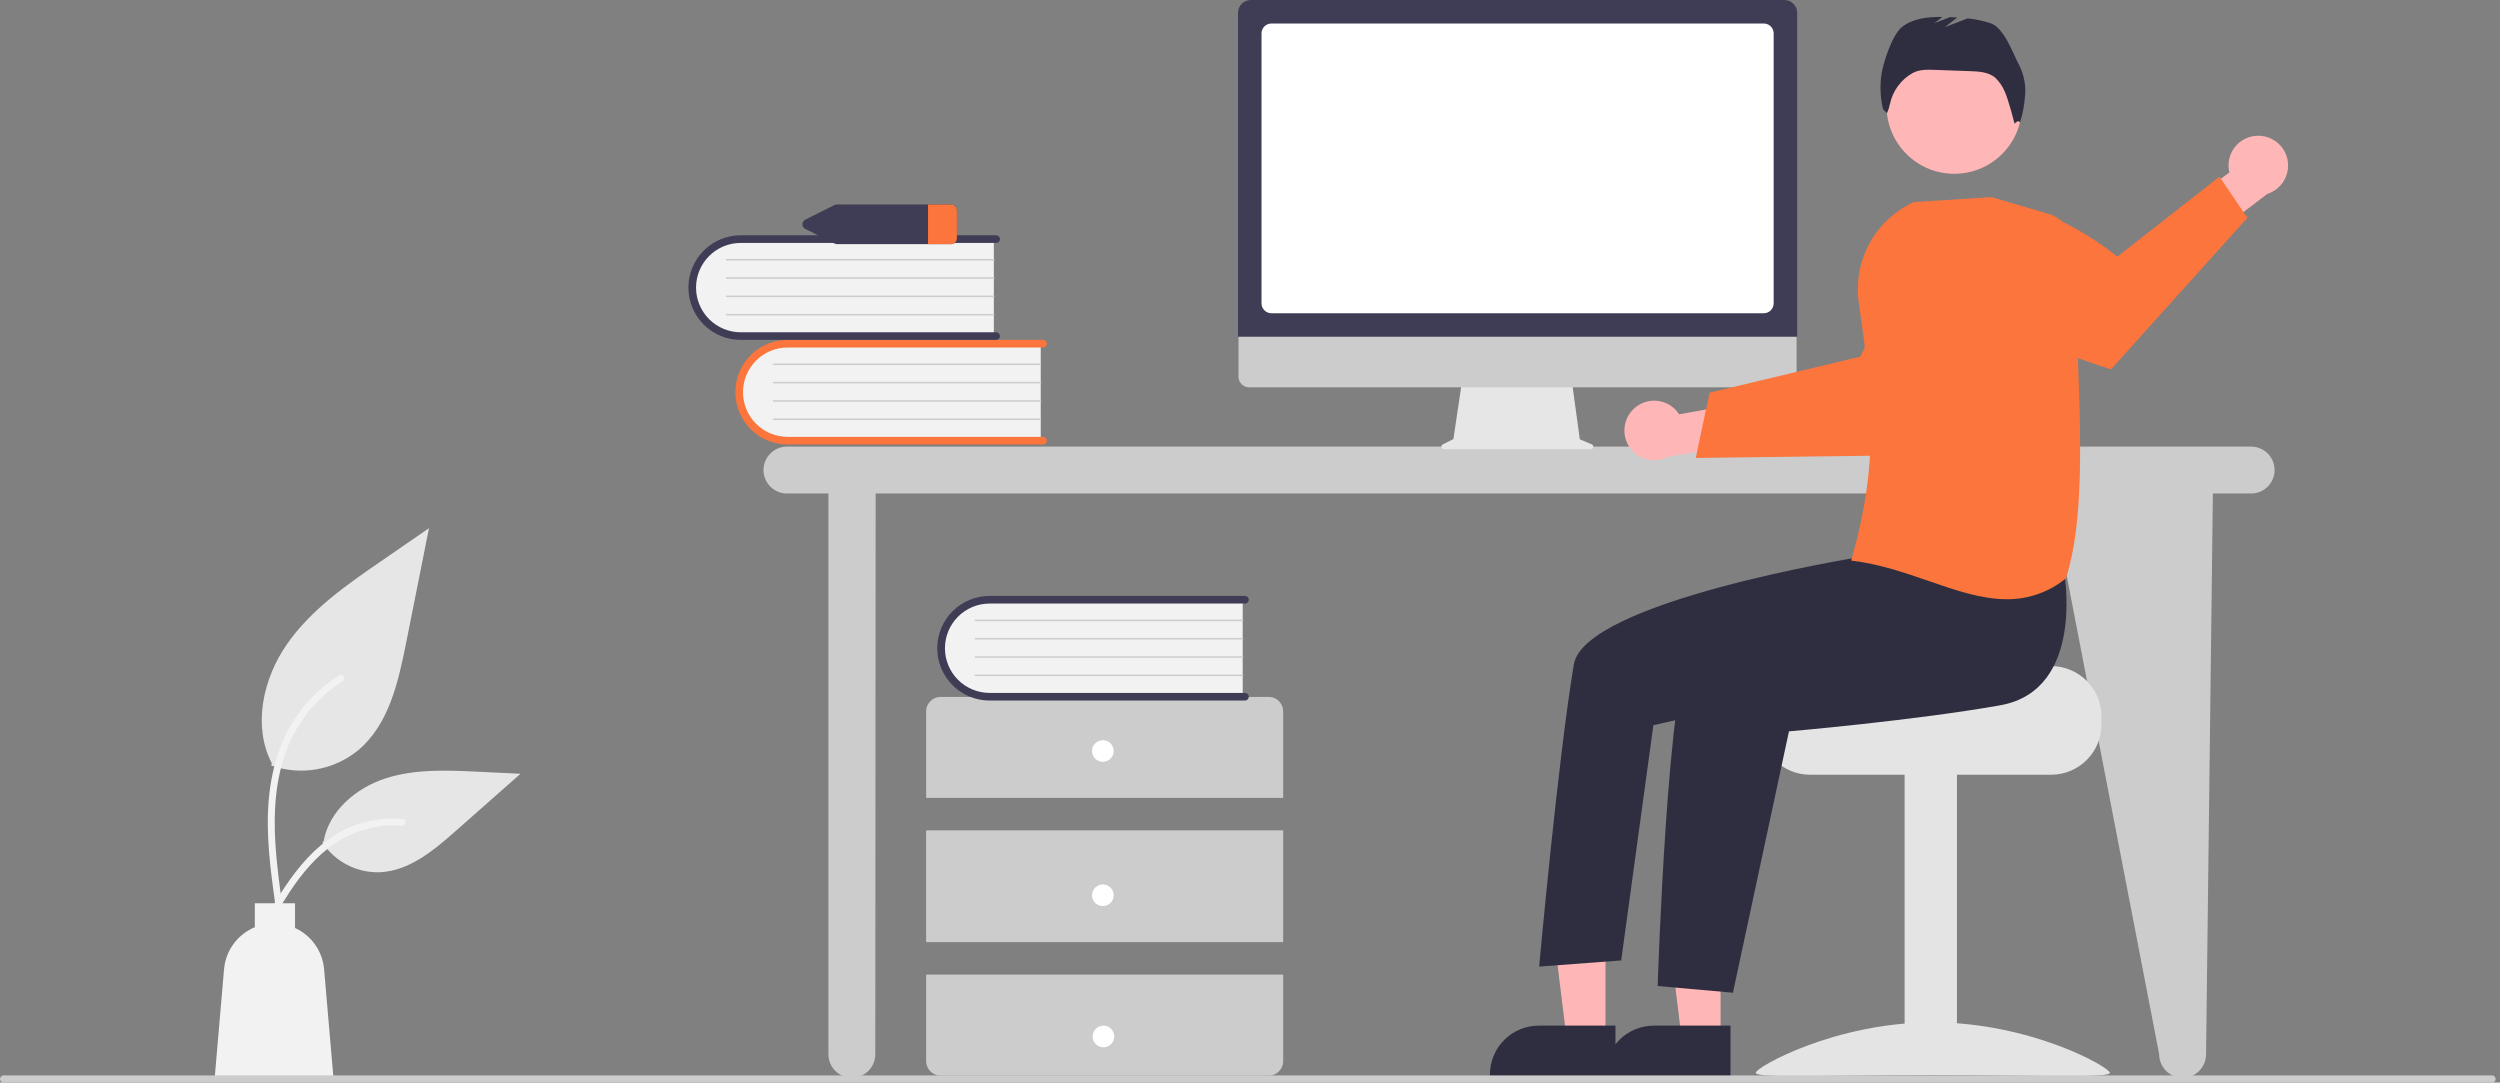 <svg width="351" height="152" viewBox="0 0 351 152" fill="none" xmlns="http://www.w3.org/2000/svg">
<rect x="0" y="0" width="351" height="152" fill="#808080" stroke="none"/>
<g clip-path="url(#clip0_1448_5256)">
<path d="M316.061 62.705H110.486C109.613 62.705 108.776 63.051 108.159 63.669C107.542 64.286 107.195 65.123 107.195 65.996C107.195 66.869 107.542 67.706 108.159 68.323C108.776 68.94 109.613 69.287 110.486 69.287H116.309V148.023C116.309 148.896 116.656 149.733 117.273 150.35C117.89 150.967 118.727 151.314 119.6 151.314C120.473 151.314 121.31 150.967 121.927 150.35C122.545 149.733 122.891 148.896 122.891 148.023L122.941 69.287H287.936L303.149 148.023C303.149 148.896 303.496 149.733 304.113 150.35C304.73 150.967 305.567 151.314 306.44 151.314C307.313 151.314 308.15 150.967 308.767 150.35C309.385 149.733 309.731 148.896 309.731 148.023L310.689 69.287H316.061C316.933 69.287 317.771 68.94 318.388 68.323C319.005 67.706 319.352 66.869 319.352 65.996C319.352 65.123 319.005 64.286 318.388 63.669C317.771 63.051 316.933 62.705 316.061 62.705Z" fill="#CCCCCC"/>
<path d="M146.12 48.039V61.977H111.201C110.286 62.008 109.374 61.86 108.516 61.539C107.658 61.218 106.872 60.732 106.203 60.107C105.533 59.482 104.993 58.732 104.613 57.899C104.234 57.066 104.022 56.166 103.99 55.25C103.958 54.335 104.107 53.423 104.428 52.565C104.749 51.708 105.235 50.921 105.86 50.252C106.484 49.582 107.235 49.042 108.068 48.663C108.901 48.283 109.801 48.071 110.716 48.039C110.878 48.034 111.04 48.034 111.201 48.039L146.12 48.039Z" fill="#F2F2F2"/>
<path d="M146.977 61.87C146.977 62.012 146.921 62.148 146.82 62.248C146.72 62.349 146.583 62.406 146.441 62.406H110.579C108.632 62.404 106.766 61.63 105.389 60.253C104.013 58.876 103.24 57.008 103.24 55.062C103.24 53.115 104.013 51.248 105.389 49.87C106.766 48.493 108.632 47.719 110.579 47.718H146.441C146.512 47.718 146.581 47.731 146.647 47.758C146.712 47.785 146.771 47.824 146.821 47.874C146.871 47.924 146.911 47.983 146.938 48.048C146.965 48.113 146.979 48.183 146.979 48.254C146.979 48.324 146.965 48.394 146.938 48.459C146.911 48.524 146.871 48.584 146.821 48.633C146.771 48.683 146.712 48.722 146.647 48.749C146.581 48.776 146.512 48.79 146.441 48.79H110.579C108.917 48.792 107.324 49.454 106.15 50.63C104.976 51.806 104.317 53.4 104.317 55.062C104.317 56.723 104.976 58.317 106.15 59.493C107.324 60.669 108.917 61.331 110.579 61.333H146.441C146.583 61.334 146.72 61.39 146.82 61.49C146.921 61.591 146.977 61.727 146.977 61.87Z" fill="#FB753C"/>
<path d="M146.119 51.256H108.596C108.567 51.256 108.54 51.245 108.52 51.225C108.5 51.205 108.488 51.178 108.488 51.149C108.488 51.121 108.499 51.094 108.518 51.073C108.538 51.053 108.565 51.042 108.594 51.041H146.119C146.148 51.041 146.175 51.053 146.194 51.073C146.214 51.093 146.225 51.12 146.225 51.148C146.225 51.177 146.214 51.204 146.194 51.224C146.175 51.244 146.148 51.255 146.119 51.256Z" fill="#CCCCCC"/>
<path d="M146.119 53.829H108.596C108.567 53.829 108.54 53.818 108.52 53.798C108.5 53.778 108.488 53.751 108.488 53.722C108.488 53.694 108.499 53.667 108.518 53.647C108.538 53.626 108.565 53.615 108.594 53.614H146.119C146.148 53.615 146.175 53.626 146.194 53.646C146.214 53.666 146.225 53.693 146.225 53.721C146.225 53.75 146.214 53.777 146.194 53.797C146.175 53.817 146.148 53.828 146.119 53.829Z" fill="#CCCCCC"/>
<path d="M146.119 56.402H108.596C108.567 56.402 108.54 56.391 108.52 56.371C108.5 56.351 108.488 56.324 108.488 56.295C108.488 56.267 108.499 56.24 108.518 56.22C108.538 56.199 108.565 56.188 108.594 56.187H146.119C146.148 56.188 146.175 56.199 146.194 56.219C146.214 56.239 146.225 56.266 146.225 56.294C146.225 56.323 146.214 56.35 146.194 56.37C146.175 56.39 146.148 56.401 146.119 56.402Z" fill="#CCCCCC"/>
<path d="M146.119 58.975H108.596C108.567 58.975 108.54 58.964 108.52 58.944C108.5 58.924 108.488 58.897 108.488 58.868C108.488 58.84 108.499 58.813 108.518 58.793C108.538 58.772 108.565 58.761 108.594 58.76H146.119C146.148 58.761 146.175 58.772 146.194 58.792C146.214 58.812 146.225 58.839 146.225 58.868C146.225 58.896 146.214 58.923 146.194 58.943C146.175 58.963 146.148 58.974 146.119 58.975Z" fill="#CCCCCC"/>
<path d="M139.537 33.355V47.293H104.619C102.77 47.357 100.972 46.685 99.62 45.423C98.268 44.162 97.472 42.415 97.407 40.567C97.343 38.718 98.016 36.92 99.277 35.568C100.539 34.216 102.286 33.42 104.134 33.355C104.295 33.35 104.457 33.35 104.619 33.355H139.537Z" fill="#F2F2F2"/>
<path d="M140.395 47.186C140.395 47.328 140.338 47.464 140.238 47.565C140.137 47.665 140.001 47.722 139.859 47.722H103.997C102.049 47.722 100.181 46.948 98.804 45.571C97.427 44.193 96.653 42.325 96.653 40.378C96.653 38.43 97.427 36.562 98.804 35.185C100.181 33.807 102.049 33.034 103.997 33.034H139.859C139.929 33.034 139.999 33.048 140.064 33.075C140.129 33.102 140.188 33.141 140.238 33.191C140.288 33.241 140.327 33.3 140.354 33.365C140.381 33.43 140.395 33.499 140.395 33.57C140.395 33.64 140.381 33.71 140.354 33.775C140.327 33.84 140.288 33.899 140.238 33.949C140.188 33.999 140.129 34.038 140.064 34.065C139.999 34.092 139.929 34.106 139.859 34.106H103.997C102.333 34.106 100.738 34.767 99.562 35.943C98.386 37.119 97.725 38.714 97.725 40.378C97.725 42.041 98.386 43.636 99.562 44.813C100.738 45.989 102.333 46.65 103.997 46.65H139.859C140.001 46.65 140.137 46.706 140.238 46.807C140.338 46.907 140.395 47.044 140.395 47.186Z" fill="#3F3D56"/>
<path d="M139.537 36.572H102.013C101.985 36.572 101.957 36.561 101.937 36.541C101.917 36.521 101.906 36.494 101.905 36.465C101.905 36.437 101.916 36.41 101.936 36.39C101.956 36.369 101.983 36.358 102.011 36.357H139.537C139.565 36.358 139.592 36.369 139.612 36.389C139.632 36.409 139.643 36.436 139.643 36.465C139.643 36.493 139.632 36.52 139.612 36.54C139.592 36.56 139.565 36.571 139.537 36.572Z" fill="#CCCCCC"/>
<path d="M139.537 39.145H102.013C101.985 39.145 101.957 39.134 101.937 39.114C101.917 39.094 101.906 39.067 101.905 39.039C101.905 39.01 101.916 38.983 101.936 38.963C101.956 38.942 101.983 38.931 102.011 38.93H139.537C139.565 38.931 139.592 38.942 139.612 38.962C139.632 38.982 139.643 39.009 139.643 39.038C139.643 39.066 139.632 39.093 139.612 39.113C139.592 39.133 139.565 39.145 139.537 39.145Z" fill="#CCCCCC"/>
<path d="M139.537 41.718H102.013C101.985 41.718 101.957 41.707 101.937 41.687C101.917 41.667 101.906 41.64 101.905 41.612C101.905 41.583 101.916 41.556 101.936 41.536C101.956 41.515 101.983 41.504 102.011 41.503H139.537C139.565 41.504 139.592 41.515 139.612 41.535C139.632 41.555 139.643 41.582 139.643 41.611C139.643 41.639 139.632 41.666 139.612 41.686C139.592 41.706 139.565 41.718 139.537 41.718Z" fill="#CCCCCC"/>
<path d="M139.537 44.291H102.013C101.985 44.291 101.957 44.28 101.937 44.26C101.917 44.24 101.906 44.213 101.905 44.185C101.905 44.156 101.916 44.129 101.936 44.109C101.956 44.088 101.983 44.077 102.011 44.077H139.537C139.565 44.077 139.592 44.088 139.612 44.108C139.632 44.128 139.643 44.155 139.643 44.184C139.643 44.212 139.632 44.239 139.612 44.259C139.592 44.279 139.565 44.291 139.537 44.291Z" fill="#CCCCCC"/>
<path d="M180.158 112.023V99.871C180.158 99.334 179.944 98.819 179.564 98.439C179.184 98.059 178.669 97.846 178.132 97.846H132.055C131.518 97.846 131.003 98.059 130.623 98.439C130.243 98.819 130.03 99.334 130.03 99.871V112.023H180.158Z" fill="#CCCCCC"/>
<path d="M180.158 116.58H130.03V132.277H180.158V116.58Z" fill="#CCCCCC"/>
<path d="M130.03 136.834V148.986C130.03 149.523 130.243 150.038 130.623 150.418C131.003 150.798 131.518 151.011 132.055 151.011H178.132C178.669 151.011 179.184 150.798 179.564 150.418C179.944 150.038 180.158 149.523 180.158 148.986V136.834H130.03Z" fill="#CCCCCC"/>
<path d="M154.841 106.96C155.68 106.96 156.36 106.279 156.36 105.441C156.36 104.602 155.68 103.922 154.841 103.922C154.002 103.922 153.322 104.602 153.322 105.441C153.322 106.279 154.002 106.96 154.841 106.96Z" fill="white"/>
<path d="M154.841 127.213C155.68 127.213 156.36 126.533 156.36 125.694C156.36 124.855 155.68 124.175 154.841 124.175C154.002 124.175 153.322 124.855 153.322 125.694C153.322 126.533 154.002 127.213 154.841 127.213Z" fill="white"/>
<path d="M154.922 147.038C155.761 147.038 156.441 146.358 156.441 145.519C156.441 144.68 155.761 144 154.922 144C154.083 144 153.403 144.68 153.403 145.519C153.403 146.358 154.083 147.038 154.922 147.038Z" fill="white"/>
<path d="M174.475 83.99V97.927H139.556C137.709 97.99 135.912 97.317 134.561 96.055C133.209 94.794 132.414 93.048 132.35 91.201C132.286 89.353 132.957 87.556 134.218 86.204C135.478 84.852 137.224 84.055 139.071 83.99C139.233 83.984 139.395 83.984 139.556 83.99H174.475Z" fill="#F2F2F2"/>
<path d="M175.332 97.82C175.332 97.962 175.276 98.098 175.175 98.199C175.075 98.299 174.938 98.356 174.796 98.356H138.934C136.987 98.356 135.119 97.583 133.742 96.207C132.364 94.831 131.59 92.963 131.588 91.016C131.587 89.069 132.359 87.201 133.735 85.823C135.111 84.445 136.978 83.67 138.925 83.668H174.796C174.867 83.668 174.937 83.681 175.002 83.708C175.067 83.735 175.126 83.775 175.176 83.824C175.226 83.874 175.266 83.933 175.293 83.999C175.32 84.064 175.334 84.133 175.334 84.204C175.334 84.274 175.32 84.344 175.293 84.409C175.266 84.475 175.226 84.534 175.176 84.584C175.126 84.633 175.067 84.673 175.002 84.7C174.937 84.726 174.867 84.74 174.796 84.74H138.934C137.272 84.742 135.679 85.404 134.505 86.58C133.33 87.756 132.671 89.35 132.671 91.012C132.671 92.674 133.33 94.268 134.505 95.444C135.679 96.62 137.272 97.281 138.934 97.284H174.796C174.938 97.284 175.075 97.34 175.175 97.441C175.276 97.541 175.332 97.678 175.332 97.82Z" fill="#3F3D56"/>
<path d="M174.474 87.206H136.951C136.922 87.206 136.895 87.195 136.875 87.175C136.855 87.155 136.843 87.128 136.843 87.1C136.843 87.071 136.853 87.044 136.873 87.024C136.893 87.003 136.92 86.992 136.949 86.991H174.474C174.503 86.992 174.53 87.003 174.549 87.023C174.569 87.043 174.58 87.07 174.58 87.099C174.58 87.127 174.569 87.154 174.549 87.174C174.53 87.194 174.503 87.206 174.474 87.206Z" fill="#CCCCCC"/>
<path d="M174.474 89.779H136.951C136.922 89.779 136.895 89.768 136.875 89.748C136.855 89.728 136.843 89.701 136.843 89.673C136.843 89.644 136.853 89.617 136.873 89.597C136.893 89.576 136.92 89.565 136.949 89.564H174.474C174.503 89.565 174.53 89.576 174.549 89.596C174.569 89.616 174.58 89.643 174.58 89.672C174.58 89.7 174.569 89.727 174.549 89.747C174.53 89.767 174.503 89.779 174.474 89.779Z" fill="#CCCCCC"/>
<path d="M174.474 92.352H136.951C136.922 92.352 136.895 92.341 136.875 92.321C136.855 92.301 136.843 92.274 136.843 92.246C136.843 92.217 136.853 92.19 136.873 92.17C136.893 92.15 136.92 92.138 136.949 92.138H174.474C174.503 92.138 174.53 92.149 174.549 92.169C174.569 92.189 174.58 92.216 174.58 92.245C174.58 92.273 174.569 92.3 174.549 92.32C174.53 92.34 174.503 92.352 174.474 92.352Z" fill="#CCCCCC"/>
<path d="M174.474 94.925H136.951C136.922 94.925 136.895 94.914 136.875 94.894C136.855 94.874 136.843 94.847 136.843 94.819C136.843 94.79 136.853 94.763 136.873 94.743C136.893 94.722 136.92 94.711 136.949 94.711H174.474C174.503 94.711 174.53 94.722 174.549 94.742C174.569 94.762 174.58 94.79 174.58 94.818C174.58 94.846 174.569 94.873 174.549 94.893C174.53 94.913 174.503 94.925 174.474 94.925Z" fill="#CCCCCC"/>
<path d="M133.465 28.706H117.555C117.404 28.706 117.255 28.74 117.12 28.807L113.105 30.817C112.973 30.873 112.86 30.967 112.781 31.087C112.701 31.207 112.659 31.347 112.659 31.491C112.659 31.634 112.701 31.775 112.781 31.895C112.86 32.014 112.973 32.108 113.105 32.164L117.12 34.174C117.255 34.241 117.404 34.276 117.555 34.276H133.465C133.684 34.288 133.899 34.214 134.064 34.069C134.229 33.924 134.33 33.72 134.346 33.501V29.481C134.33 29.262 134.229 29.057 134.064 28.912C133.899 28.767 133.684 28.693 133.465 28.706Z" fill="#3F3D56"/>
<path d="M134.346 29.481V33.501C134.33 33.72 134.229 33.924 134.064 34.069C133.899 34.214 133.684 34.288 133.464 34.276H130.295V28.706H133.464C133.684 28.693 133.899 28.767 134.064 28.912C134.229 29.057 134.33 29.262 134.346 29.481Z" fill="#FB753C"/>
<path d="M38.084 107.483C40.133 108.203 42.332 108.383 44.471 108.006C46.609 107.63 48.614 106.709 50.294 105.332C54.57 101.743 55.911 95.829 57.002 90.354C58.077 84.955 59.153 79.557 60.229 74.158L53.473 78.81C48.615 82.155 43.647 85.608 40.283 90.453C36.919 95.298 35.451 101.913 38.153 107.156" fill="#E6E6E6"/>
<path d="M38.662 127.091C37.978 122.11 37.275 117.066 37.755 112.032C38.181 107.561 39.544 103.194 42.321 99.614C43.795 97.717 45.589 96.092 47.621 94.811C48.151 94.477 48.639 95.317 48.111 95.65C44.595 97.872 41.875 101.154 40.343 105.022C38.652 109.324 38.381 114.013 38.672 118.582C38.848 121.346 39.222 124.091 39.598 126.833C39.628 126.957 39.609 127.087 39.546 127.198C39.483 127.309 39.381 127.392 39.259 127.43C39.135 127.463 39.003 127.446 38.891 127.383C38.779 127.319 38.697 127.214 38.662 127.091Z" fill="#F2F2F2"/>
<path d="M45.248 118.277C46.126 119.613 47.334 120.699 48.754 121.432C50.175 122.165 51.76 122.52 53.357 122.463C57.463 122.268 60.885 119.403 63.966 116.683L73.079 108.637L67.047 108.348C62.71 108.141 58.261 107.947 54.13 109.285C49.999 110.622 46.189 113.841 45.434 118.117" fill="#E6E6E6"/>
<path d="M36.729 129.954C40.02 124.13 43.838 117.658 50.659 115.59C52.556 115.017 54.544 114.811 56.518 114.985C57.14 115.039 56.985 115.997 56.364 115.944C53.055 115.669 49.753 116.543 47.014 118.418C44.377 120.212 42.325 122.707 40.587 125.353C39.523 126.973 38.57 128.662 37.617 130.349C37.312 130.888 36.421 130.499 36.729 129.954Z" fill="#F2F2F2"/>
<path d="M31.456 136.083C31.567 134.799 32.028 133.569 32.789 132.528C33.551 131.487 34.583 130.675 35.775 130.18V126.814H41.421V130.287C42.553 130.805 43.528 131.615 44.245 132.634C44.963 133.652 45.397 134.842 45.505 136.083L46.832 151.518H30.128L31.456 136.083Z" fill="#F2F2F2"/>
<path d="M223.486 62.388L221.806 61.681L220.653 53.26H205.308L204.059 61.646L202.557 62.398C202.485 62.434 202.427 62.493 202.393 62.566C202.359 62.639 202.35 62.721 202.369 62.799C202.387 62.877 202.432 62.947 202.495 62.997C202.558 63.047 202.636 63.074 202.716 63.074H223.347C223.429 63.074 223.509 63.045 223.573 62.993C223.637 62.941 223.681 62.868 223.697 62.788C223.713 62.707 223.701 62.623 223.663 62.55C223.624 62.477 223.561 62.42 223.486 62.388Z" fill="#E6E6E6"/>
<path d="M250.754 54.38H175.375C174.98 54.38 174.601 54.222 174.321 53.942C174.042 53.662 173.885 53.283 173.885 52.887V42.258H252.244V52.887C252.244 53.283 252.088 53.662 251.808 53.942C251.529 54.222 251.15 54.38 250.754 54.38Z" fill="#CCCCCC"/>
<path d="M252.323 47.281H173.816V1.8C173.817 1.323 174.007 0.865 174.344 0.528C174.682 0.19 175.139 0.001 175.617 0H250.523C251 0.001 251.458 0.19 251.795 0.528C252.133 0.865 252.323 1.323 252.323 1.8L252.323 47.281Z" fill="#3F3D56"/>
<path d="M247.635 43.98H178.506C178.138 43.98 177.785 43.834 177.525 43.573C177.264 43.313 177.118 42.961 177.118 42.593V4.689C177.118 4.321 177.264 3.968 177.525 3.708C177.785 3.448 178.138 3.301 178.506 3.301H247.635C248.003 3.301 248.355 3.448 248.616 3.708C248.876 3.968 249.022 4.321 249.022 4.689V42.593C249.022 42.961 248.876 43.313 248.616 43.573C248.355 43.834 248.003 43.98 247.635 43.98Z" fill="white"/>
<path d="M229.427 57.355C229.873 56.942 230.404 56.633 230.983 56.448C231.562 56.264 232.174 56.208 232.777 56.285C233.379 56.363 233.958 56.572 234.471 56.897C234.984 57.222 235.42 57.656 235.747 58.168L245.098 56.505L247.494 61.941L234.256 64.103C233.36 64.597 232.314 64.744 231.317 64.517C230.319 64.291 229.439 63.706 228.844 62.874C228.249 62.042 227.979 61.021 228.087 60.004C228.194 58.986 228.671 58.044 229.427 57.355Z" fill="#FFB6B6"/>
<path d="M238.084 64.295L247.832 64.174L249.066 64.157L268.899 63.907C268.899 63.907 274.285 58.769 278.974 53.479L278.317 48.725C277.676 44.059 275.361 39.785 271.804 36.698C265.087 41.186 261.192 50.07 261.192 50.07L248.895 53.011L247.665 53.305L240.024 55.131L238.084 64.295Z" fill="#FB753C"/>
<path d="M287.986 93.518H269.79C269.79 94.297 249.899 94.93 249.899 94.93C249.46 95.261 249.06 95.64 248.707 96.06C247.645 97.326 247.065 98.927 247.068 100.58V101.71C247.069 103.583 247.813 105.379 249.138 106.703C250.462 108.027 252.258 108.771 254.131 108.772H287.986C289.858 108.77 291.654 108.026 292.978 106.702C294.302 105.378 295.046 103.582 295.048 101.71V100.58C295.045 98.708 294.301 96.913 292.977 95.589C291.653 94.265 289.858 93.52 287.986 93.518Z" fill="#E4E4E4"/>
<path d="M274.753 108.491H267.409V150.885H274.753V108.491Z" fill="#E4E4E4"/>
<path d="M246.505 150.627C246.505 151.421 257.635 150.934 271.364 150.934C285.093 150.934 296.223 151.421 296.223 150.627C296.223 149.834 285.093 143.541 271.364 143.541C257.635 143.541 246.505 149.834 246.505 150.627Z" fill="#E4E4E4"/>
<path d="M241.571 145.783L236.105 145.783L233.504 124.699L241.572 124.699L241.571 145.783Z" fill="#FFB6B6"/>
<path d="M242.965 151.082L225.34 151.081V150.858C225.34 149.039 226.063 147.294 227.349 146.007C228.636 144.721 230.381 143.998 232.2 143.998H232.201L242.965 143.999L242.965 151.082Z" fill="#2F2E41"/>
<path d="M225.415 145.783L219.949 145.783L217.349 124.699L225.416 124.699L225.415 145.783Z" fill="#FFB6B6"/>
<path d="M226.809 151.082L209.184 151.081V150.858C209.184 149.039 209.907 147.294 211.194 146.007C212.48 144.721 214.225 143.998 216.044 143.998H216.045L226.81 143.999L226.809 151.082Z" fill="#2F2E41"/>
<path d="M274.38 24.401C279.629 24.401 283.884 20.146 283.884 14.897C283.884 9.648 279.629 5.393 274.38 5.393C269.131 5.393 264.876 9.648 264.876 14.897C264.876 20.146 269.131 24.401 274.38 24.401Z" fill="#FFB6B6"/>
<path d="M289.762 80.016C289.762 80.016 292.951 96.879 280.818 99.026C268.685 101.173 251.17 102.682 251.17 102.682L243.304 139.379L232.737 138.436C232.737 138.436 234.143 94.261 237.599 90.805C241.055 87.349 262.898 77.001 262.898 77.001L289.762 80.016Z" fill="#2F2E41"/>
<path d="M266.065 72.949L260.759 78.272C260.759 78.272 222.442 84.444 220.964 93.294C218.732 106.655 216.096 135.71 216.096 135.71L227.616 134.846L232.134 101.818L250.566 97.626L271.537 86.197L266.065 72.949Z" fill="#2F2E41"/>
<path d="M283.526 9.223C282.588 7.453 281.396 3.925 279.502 3.271C278.45 2.922 277.364 2.691 276.261 2.581L273.042 3.819L274.794 2.456C274.453 2.436 274.112 2.419 273.772 2.406L271.6 3.242L272.711 2.378C270.686 2.357 268.596 2.567 267.028 3.8C265.69 4.851 264.365 8.831 264.151 10.518C263.922 12.132 264.002 13.775 264.387 15.359L264.937 15.882C265.13 15.441 265.274 14.98 265.369 14.509C265.566 13.627 265.944 12.796 266.481 12.069C267.017 11.341 267.698 10.734 268.482 10.284L268.512 10.268C269.435 9.748 270.554 9.772 271.612 9.81L276.636 9.991C277.844 10.035 279.146 10.111 280.088 10.869C280.687 11.429 281.158 12.111 281.469 12.869C281.937 13.814 282.852 17.379 282.852 17.379C282.852 17.379 283.369 16.706 283.618 17.207C284.016 15.9 284.257 14.551 284.338 13.188C284.417 11.818 284.137 10.451 283.526 9.223Z" fill="#2F2E41"/>
<path d="M316.768 19.071C316.161 19.11 315.571 19.283 315.039 19.576C314.506 19.868 314.044 20.274 313.686 20.765C313.327 21.255 313.08 21.818 312.963 22.414C312.846 23.01 312.86 23.625 313.006 24.215L305.363 29.852L307.657 35.333L318.338 27.219C319.312 26.909 320.139 26.252 320.662 25.372C321.184 24.493 321.366 23.452 321.172 22.448C320.979 21.443 320.423 20.544 319.612 19.922C318.8 19.3 317.788 18.997 316.768 19.071Z" fill="#FFB6B6"/>
<path d="M315.537 30.58L296.377 51.859C296.377 51.859 287.215 48.926 280.129 45.746L276.945 35.968C276.206 33.7 275.891 31.315 276.015 28.933C285.838 26.319 297.264 36.045 297.264 36.045L311.606 24.811L315.537 30.58Z" fill="#FB753C"/>
<path d="M270.83 81.588C267.412 80.407 263.877 79.186 260.065 78.727L259.901 78.708L259.946 78.549C263.893 64.692 262.908 55.828 260.974 42.512C260.562 39.64 261.091 36.712 262.48 34.165C263.87 31.617 266.046 29.588 268.683 28.379L268.707 28.369L279.596 27.677L279.62 27.675L287.54 30.004C288.679 30.342 289.676 31.043 290.378 32.002C291.081 32.96 291.449 34.123 291.428 35.31C291.342 39.69 291.524 44.579 291.717 49.755C292.149 61.367 292.596 73.374 290.06 81.165L290.047 81.206L290.013 81.233C287.682 83.131 284.761 84.157 281.755 84.133C278.2 84.133 274.573 82.88 270.83 81.588Z" fill="#FB753C"/>
<path d="M349.882 152H0.506C0.372 152 0.243 151.947 0.148 151.852C0.053 151.757 0 151.628 0 151.494C0 151.359 0.053 151.231 0.148 151.136C0.243 151.041 0.372 150.987 0.506 150.987H349.882C350.016 150.987 350.145 151.041 350.24 151.136C350.335 151.231 350.388 151.359 350.388 151.494C350.388 151.628 350.335 151.757 350.24 151.852C350.145 151.947 350.016 152 349.882 152Z" fill="#CCCCCC"/>
</g>
<defs>
<clipPath id="clip0_1448_5256">
<rect width="350.388" height="152" fill="white"/>
</clipPath>
</defs>
</svg>

